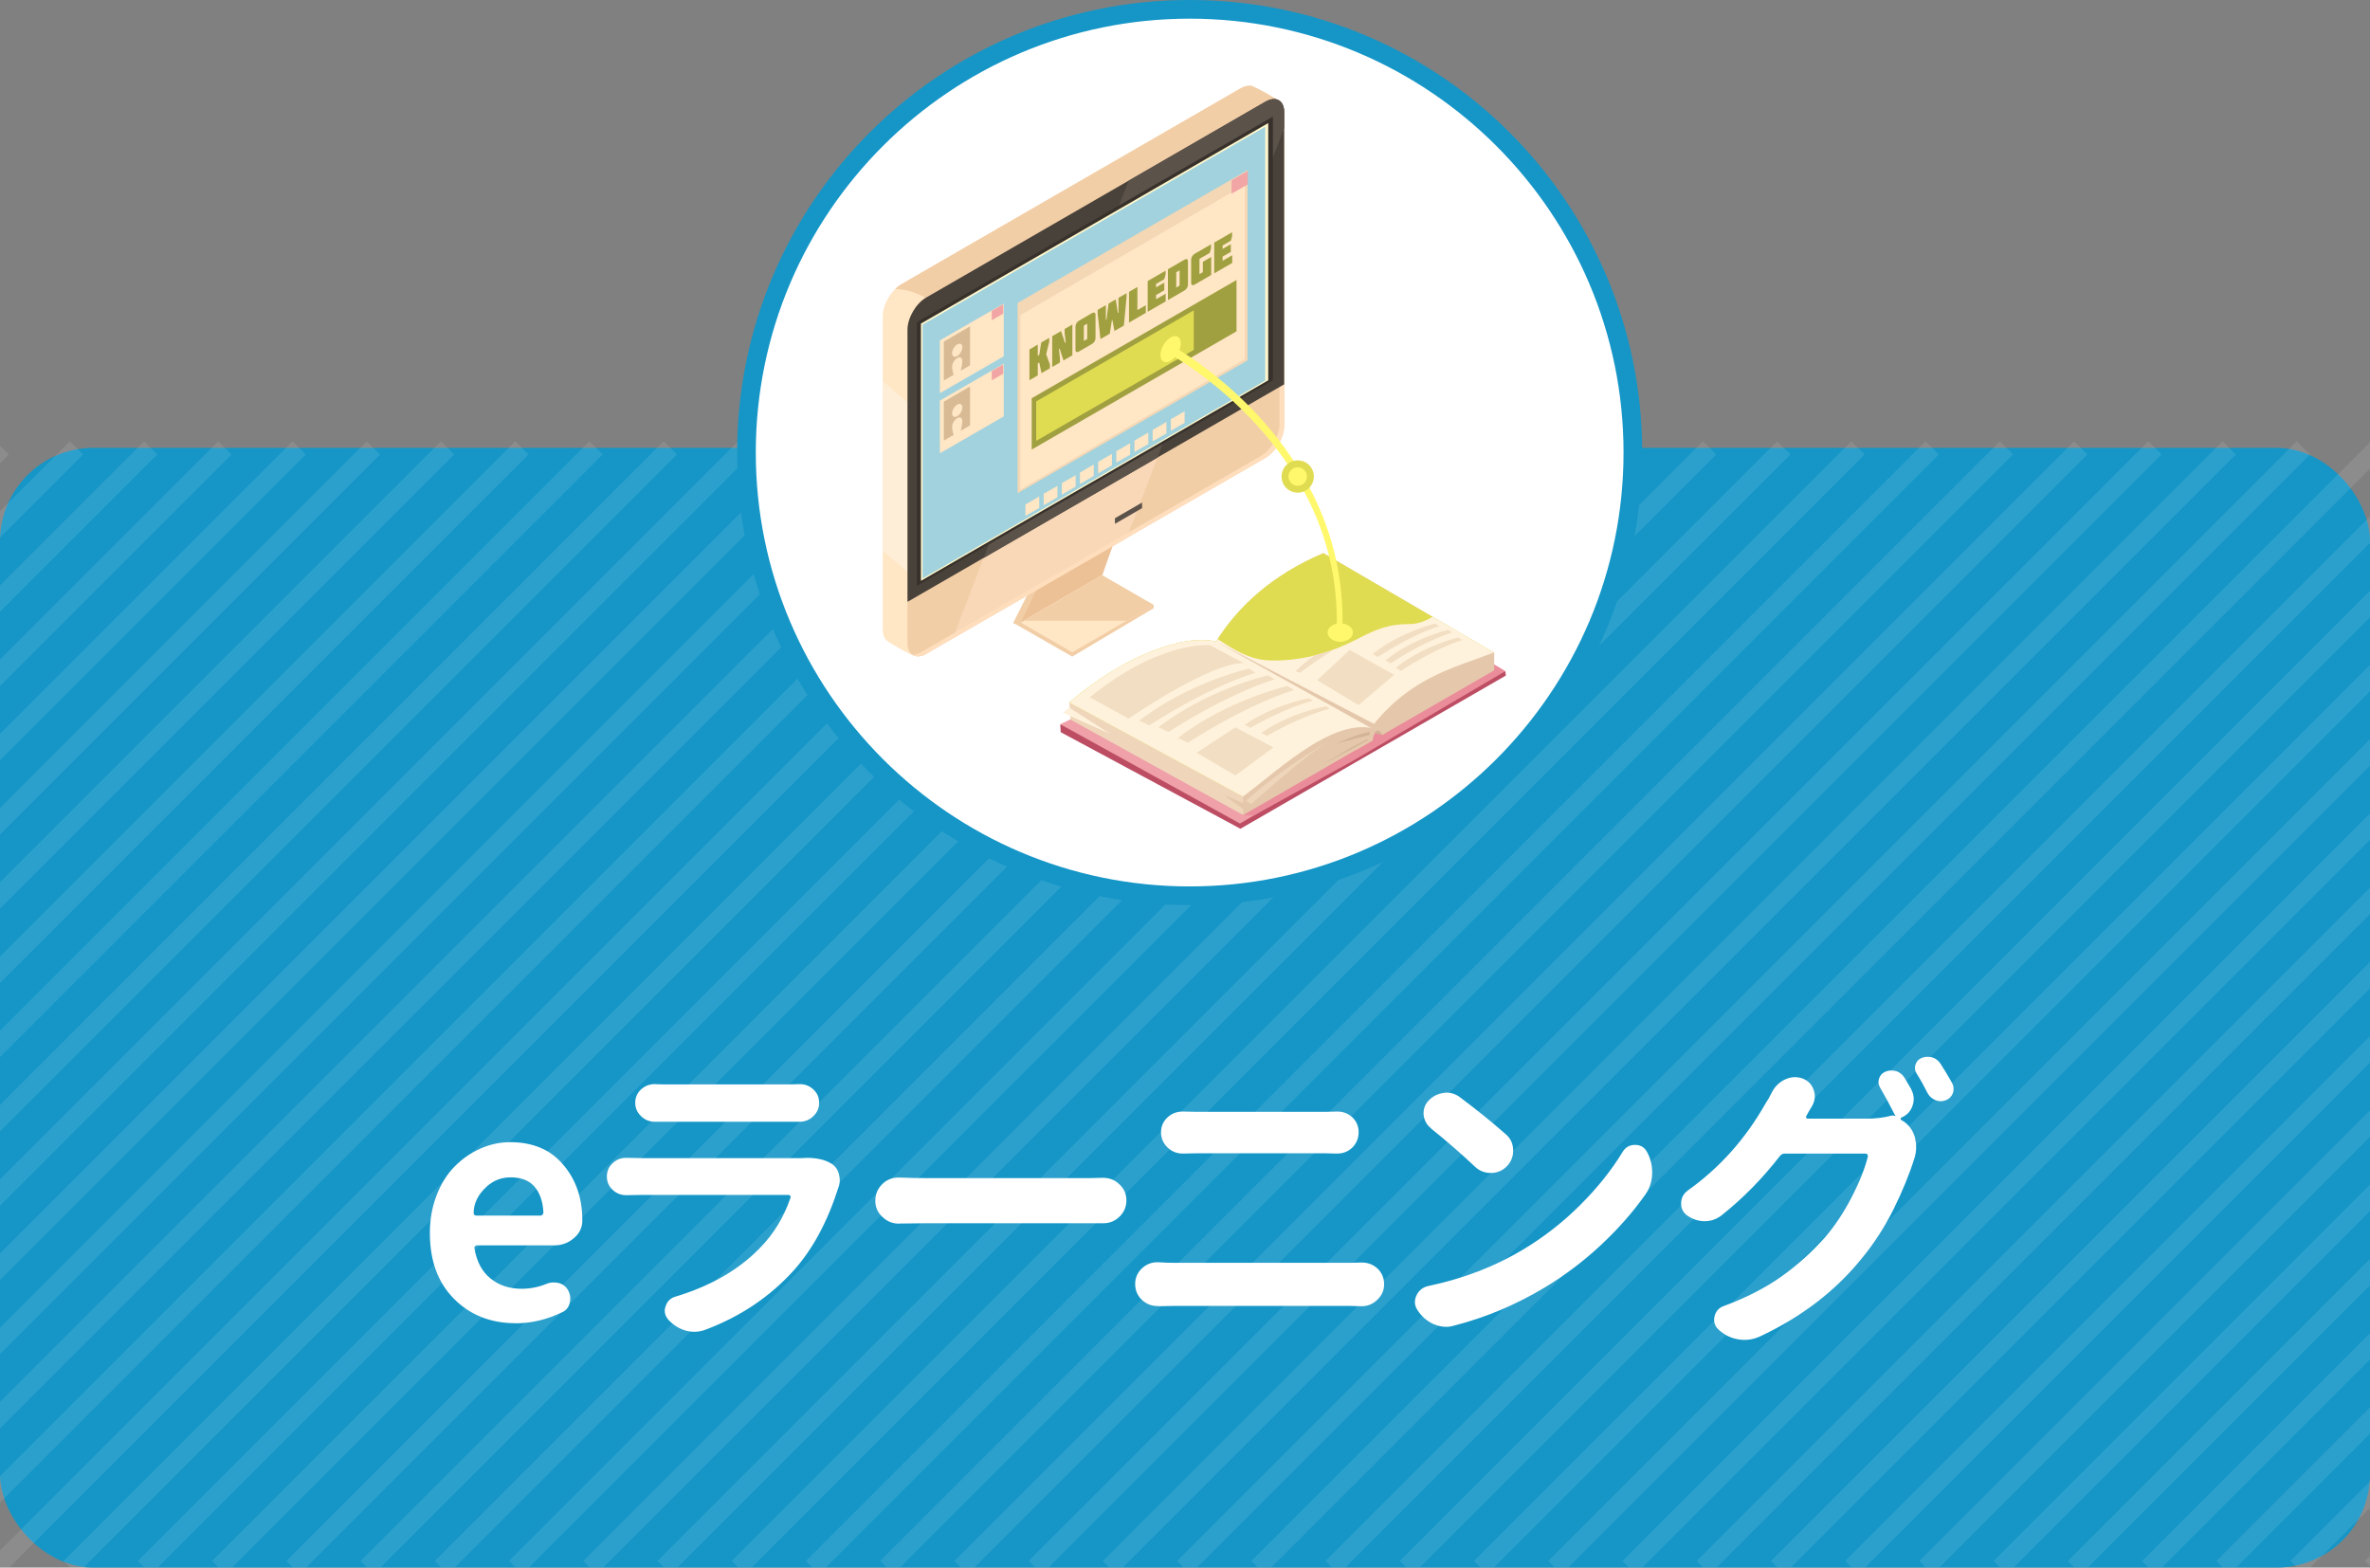 <?xml version="1.0" encoding="UTF-8"?>
<svg id="uuid-da58a16c-ef27-4851-af53-399df84d7f29" data-name="レイヤー 2" xmlns="http://www.w3.org/2000/svg" viewBox="0 0 254 168">
  <rect x="0" y="0" width="254" height="168" fill="#808080" stroke="none"/>
  <defs>
    <style>
      .uuid-75cf14b3-f89e-4a1a-bf25-13292f8ead6e {
        fill: #e0dc51;
      }

      .uuid-663e23b9-66b7-4465-9169-3e2e263711c5 {
        fill: #fff;
      }

      .uuid-f18ab183-ac2c-4aa6-b20c-6a83a4528473 {
        fill: #ffdebd;
      }

      .uuid-82510b2b-3f9f-4672-91f6-4bccc685f9d7 {
        fill: #f2dec2;
      }

      .uuid-a775f130-a913-43c7-b963-c7de1a62f221 {
        fill: #a0a040;
      }

      .uuid-fc4a1b1b-19ec-4140-abfe-704cd178baba {
        fill: #e5c8ac;
      }

      .uuid-aeae3b0c-73b6-4961-9865-2bf0d201953b {
        fill: #ffe6c5;
      }

      .uuid-7e8015b2-f58d-4c59-9adb-5be0ce1b69c6 {
        fill: #38312b;
      }

      .uuid-227eaf22-fc94-4a25-a54a-38cbce60dfc7 {
        fill: #a2d2dd;
      }

      .uuid-d135654e-7289-4ea8-9968-3bbf69a753e8 {
        fill: #ea8c9a;
      }

      .uuid-fa235da3-832c-4215-be07-df0db90daa13 {
        fill: #f9d8b7;
      }

      .uuid-3fe2bab7-b85f-4008-b465-f7e82f89341b {
        fill: #f2cea7;
      }

      .uuid-17c0f29c-64b8-4d5f-a67b-df7a3fc813f1 {
        fill: #fff8cc;
      }

      .uuid-5b9b0557-57de-4f6a-9336-84a9efc18247 {
        fill: #1596c7;
      }

      .uuid-d0271b6a-9bb3-40b4-a755-44f9e7a64350 {
        fill: #49423a;
      }

      .uuid-1f0b055b-1ed4-46ad-b6c8-d23918573b92 {
        fill: none;
        stroke: #fff;
        stroke-miterlimit: 10;
        stroke-width: 2px;
      }

      .uuid-c27899af-fb5b-4c07-b882-ee1a50a37c60 {
        fill: #5b524a;
      }

      .uuid-790628dc-5ecb-4ca3-8d7f-9d3e3f0d40ee {
        fill: #d8ba95;
      }

      .uuid-528b68e5-e304-4743-a696-57ba26465bb0 {
        fill: #f2a5a5;
      }

      .uuid-7d1c1f25-456a-4220-b03c-694bdbbf6156 {
        opacity: .1;
      }

      .uuid-ec898eb7-3464-430a-a34e-c81b5475f929 {
        fill: #efd6bb;
      }

      .uuid-b0b968f8-c11d-4bf4-aee9-c3210928f2a4 {
        fill: #ffeed7;
      }

      .uuid-90859ee7-6343-40f7-9ffe-a0d7696b3916 {
        fill: #edc196;
      }

      .uuid-aa8bfa1d-adfb-4fee-bcb6-507ccd86135f {
        fill: #fff2dc;
      }

      .uuid-fd9a3905-0825-45b6-ade1-619c8f4efe14 {
        fill: #d3b497;
      }

      .uuid-a069ce6b-0a63-472a-8991-f0e90aef24f7 {
        fill: #fff86c;
      }

      .uuid-4707eb3e-c732-4588-8dd3-a33e2ade52c4 {
        fill: #efa0a8;
      }

      .uuid-71d4eca7-389e-4b5c-9dc4-f7426882b359 {
        fill: #f4d7b5;
      }

      .uuid-e5111e28-8145-403c-9963-dd1c030ab8a0 {
        fill: #bc4d63;
      }
    </style>
  </defs>
  <g id="uuid-5a0ca8a6-74b1-48b9-9fad-0020664918cc" data-name="テキスト">
    <g>
      <rect class="uuid-5b9b0557-57de-4f6a-9336-84a9efc18247" y="48" width="254" height="120" rx="10" ry="10"/>
      <g class="uuid-7d1c1f25-456a-4220-b03c-694bdbbf6156">
        <g>
          <line class="uuid-1f0b055b-1ed4-46ad-b6c8-d23918573b92" x1=".24" y1="48" x2="-119.76" y2="168"/>
          <line class="uuid-1f0b055b-1ed4-46ad-b6c8-d23918573b92" x1="8.2" y1="48" x2="-111.8" y2="168"/>
          <line class="uuid-1f0b055b-1ed4-46ad-b6c8-d23918573b92" x1="16.15" y1="48" x2="-103.85" y2="168"/>
          <line class="uuid-1f0b055b-1ed4-46ad-b6c8-d23918573b92" x1="24.11" y1="48" x2="-95.89" y2="168"/>
          <line class="uuid-1f0b055b-1ed4-46ad-b6c8-d23918573b92" x1="32.06" y1="48" x2="-87.94" y2="168"/>
          <line class="uuid-1f0b055b-1ed4-46ad-b6c8-d23918573b92" x1="40.02" y1="48" x2="-79.98" y2="168"/>
          <line class="uuid-1f0b055b-1ed4-46ad-b6c8-d23918573b92" x1="47.97" y1="48" x2="-72.03" y2="168"/>
          <line class="uuid-1f0b055b-1ed4-46ad-b6c8-d23918573b92" x1="55.93" y1="48" x2="-64.07" y2="168"/>
          <line class="uuid-1f0b055b-1ed4-46ad-b6c8-d23918573b92" x1="63.88" y1="48" x2="-56.12" y2="168"/>
          <line class="uuid-1f0b055b-1ed4-46ad-b6c8-d23918573b92" x1="71.84" y1="48" x2="-48.16" y2="168"/>
          <line class="uuid-1f0b055b-1ed4-46ad-b6c8-d23918573b92" x1="79.8" y1="48" x2="-40.2" y2="168"/>
          <line class="uuid-1f0b055b-1ed4-46ad-b6c8-d23918573b92" x1="87.75" y1="48" x2="-32.25" y2="168"/>
          <line class="uuid-1f0b055b-1ed4-46ad-b6c8-d23918573b92" x1="95.71" y1="48" x2="-24.29" y2="168"/>
          <line class="uuid-1f0b055b-1ed4-46ad-b6c8-d23918573b92" x1="103.66" y1="48" x2="-16.34" y2="168"/>
          <line class="uuid-1f0b055b-1ed4-46ad-b6c8-d23918573b92" x1="111.62" y1="48" x2="-8.38" y2="168"/>
          <line class="uuid-1f0b055b-1ed4-46ad-b6c8-d23918573b92" x1="119.57" y1="48" x2="-.43" y2="168"/>
          <line class="uuid-1f0b055b-1ed4-46ad-b6c8-d23918573b92" x1="127.53" y1="48" x2="7.53" y2="168"/>
          <line class="uuid-1f0b055b-1ed4-46ad-b6c8-d23918573b92" x1="135.48" y1="48" x2="15.48" y2="168"/>
          <line class="uuid-1f0b055b-1ed4-46ad-b6c8-d23918573b92" x1="143.44" y1="48" x2="23.44" y2="168"/>
          <line class="uuid-1f0b055b-1ed4-46ad-b6c8-d23918573b92" x1="151.4" y1="48" x2="31.4" y2="168"/>
          <line class="uuid-1f0b055b-1ed4-46ad-b6c8-d23918573b92" x1="159.35" y1="48" x2="39.35" y2="168"/>
          <line class="uuid-1f0b055b-1ed4-46ad-b6c8-d23918573b92" x1="167.31" y1="48" x2="47.31" y2="168"/>
          <line class="uuid-1f0b055b-1ed4-46ad-b6c8-d23918573b92" x1="175.26" y1="48" x2="55.26" y2="168"/>
          <line class="uuid-1f0b055b-1ed4-46ad-b6c8-d23918573b92" x1="183.22" y1="48" x2="63.22" y2="168"/>
          <line class="uuid-1f0b055b-1ed4-46ad-b6c8-d23918573b92" x1="191.17" y1="48" x2="71.17" y2="168"/>
          <line class="uuid-1f0b055b-1ed4-46ad-b6c8-d23918573b92" x1="199.13" y1="48" x2="79.13" y2="168"/>
          <line class="uuid-1f0b055b-1ed4-46ad-b6c8-d23918573b92" x1="207.08" y1="48" x2="87.08" y2="168"/>
          <line class="uuid-1f0b055b-1ed4-46ad-b6c8-d23918573b92" x1="215.04" y1="48" x2="95.04" y2="168"/>
          <line class="uuid-1f0b055b-1ed4-46ad-b6c8-d23918573b92" x1="223" y1="48" x2="103" y2="168"/>
          <line class="uuid-1f0b055b-1ed4-46ad-b6c8-d23918573b92" x1="230.95" y1="48" x2="110.95" y2="168"/>
          <line class="uuid-1f0b055b-1ed4-46ad-b6c8-d23918573b92" x1="238.91" y1="48" x2="118.91" y2="168"/>
          <line class="uuid-1f0b055b-1ed4-46ad-b6c8-d23918573b92" x1="246.86" y1="48" x2="126.86" y2="168"/>
          <line class="uuid-1f0b055b-1ed4-46ad-b6c8-d23918573b92" x1="254.82" y1="48" x2="134.82" y2="168"/>
          <line class="uuid-1f0b055b-1ed4-46ad-b6c8-d23918573b92" x1="262.77" y1="48" x2="142.77" y2="168"/>
          <line class="uuid-1f0b055b-1ed4-46ad-b6c8-d23918573b92" x1="270.73" y1="48" x2="150.73" y2="168"/>
          <line class="uuid-1f0b055b-1ed4-46ad-b6c8-d23918573b92" x1="278.68" y1="48" x2="158.68" y2="168"/>
          <line class="uuid-1f0b055b-1ed4-46ad-b6c8-d23918573b92" x1="286.64" y1="48" x2="166.64" y2="168"/>
          <line class="uuid-1f0b055b-1ed4-46ad-b6c8-d23918573b92" x1="294.59" y1="48" x2="174.59" y2="168"/>
          <line class="uuid-1f0b055b-1ed4-46ad-b6c8-d23918573b92" x1="302.55" y1="48" x2="182.55" y2="168"/>
          <line class="uuid-1f0b055b-1ed4-46ad-b6c8-d23918573b92" x1="310.51" y1="48" x2="190.51" y2="168"/>
          <line class="uuid-1f0b055b-1ed4-46ad-b6c8-d23918573b92" x1="318.46" y1="48" x2="198.46" y2="168"/>
          <line class="uuid-1f0b055b-1ed4-46ad-b6c8-d23918573b92" x1="326.42" y1="48" x2="206.42" y2="168"/>
          <line class="uuid-1f0b055b-1ed4-46ad-b6c8-d23918573b92" x1="334.37" y1="48" x2="214.37" y2="168"/>
          <line class="uuid-1f0b055b-1ed4-46ad-b6c8-d23918573b92" x1="342.33" y1="48" x2="222.33" y2="168"/>
          <line class="uuid-1f0b055b-1ed4-46ad-b6c8-d23918573b92" x1="350.28" y1="48" x2="230.28" y2="168"/>
          <line class="uuid-1f0b055b-1ed4-46ad-b6c8-d23918573b92" x1="358.24" y1="48" x2="238.24" y2="168"/>
          <line class="uuid-1f0b055b-1ed4-46ad-b6c8-d23918573b92" x1="366.19" y1="48" x2="246.19" y2="168"/>
          <line class="uuid-1f0b055b-1ed4-46ad-b6c8-d23918573b92" x1="374.15" y1="48" x2="254.15" y2="168"/>
        </g>
      </g>
      <g>
        <path class="uuid-663e23b9-66b7-4465-9169-3e2e263711c5" d="M55.25,141.81c-2.66,0-4.86-.87-6.59-2.61-1.73-1.74-2.59-4.09-2.59-7.06,0-1.44,.24-2.78,.72-4.03,.48-1.25,1.13-2.28,1.93-3.09,.81-.82,1.72-1.46,2.76-1.92,1.03-.46,2.09-.69,3.19-.69,2.38,0,4.24,.76,5.58,2.29,1.44,1.61,2.16,3.64,2.16,6.09,0,.75-.29,1.38-.87,1.87-.6,.54-1.32,.81-2.16,.81h-8.28c-.06,0-.13,.03-.19,.1s-.09,.14-.06,.23c.24,1.4,.8,2.47,1.71,3.21s2.02,1.11,3.35,1.11c.9,0,1.78-.17,2.64-.52,.26-.11,.52-.16,.77-.16,.19,0,.38,.02,.55,.06,.47,.13,.82,.4,1.03,.81,.15,.28,.22,.57,.22,.87,0,.15-.02,.3-.06,.45-.11,.47-.38,.81-.8,1-1.63,.79-3.3,1.19-5,1.19Zm-4.48-11.79c0,.06,.02,.12,.06,.16,.04,.06,.11,.1,.19,.1h6.9c.08,0,.16-.03,.22-.1s.1-.14,.1-.23c-.06-1.2-.39-2.13-.97-2.79-.58-.66-1.43-.98-2.55-.98-.97,0-1.82,.32-2.54,.97-.95,.86-1.42,1.82-1.42,2.87Z"/>
        <path class="uuid-663e23b9-66b7-4465-9169-3e2e263711c5" d="M85.93,124.12c.19-.02,.38-.03,.55-.03,1.07,0,1.94,.2,2.61,.61,.41,.26,.68,.62,.81,1.1,.06,.24,.1,.46,.1,.68,0,.24-.04,.48-.13,.74-1.16,3.67-2.76,6.65-4.8,8.93-2.54,2.81-5.68,4.93-9.44,6.35-.39,.15-.79,.23-1.19,.23-.32,0-.64-.04-.97-.13-.71-.21-1.32-.6-1.84-1.16-.26-.3-.39-.62-.39-.97,0-.15,.03-.31,.1-.48,.17-.54,.53-.88,1.06-1.03,3.76-1.14,6.77-2.87,9.02-5.19,1.48-1.5,2.58-3.3,3.29-5.38,.04-.09,.04-.16-.02-.23-.05-.06-.11-.1-.18-.1h-15.63c-.52,0-1.08,.01-1.68,.03h-.1c-.54,0-1.01-.18-1.42-.55-.43-.39-.64-.87-.64-1.45s.21-1.06,.64-1.45c.39-.36,.85-.55,1.39-.55h.13c.62,.02,1.18,.03,1.68,.03h17.05Zm-15.73-3.9h-.03c-.56,0-1.04-.19-1.45-.58-.43-.41-.64-.89-.64-1.45s.21-1.06,.64-1.45c.41-.36,.88-.55,1.42-.55h.06c.41,.02,.85,.03,1.32,.03h12.7c.49,0,.98-.01,1.45-.03h.06c.54,0,1.01,.18,1.42,.55,.43,.39,.64,.87,.64,1.45s-.21,1.04-.64,1.45c-.41,.39-.89,.58-1.45,.58h-15.5Z"/>
        <path class="uuid-663e23b9-66b7-4465-9169-3e2e263711c5" d="M96.38,131.14h-.06c-.67,0-1.25-.24-1.74-.71-.52-.47-.77-1.06-.77-1.76s.26-1.29,.77-1.79c.47-.45,1.04-.68,1.71-.68h.1c1.03,.04,1.94,.06,2.74,.06h17.72c.41,0,.84-.01,1.29-.03h.1c.67,0,1.23,.23,1.71,.68,.52,.47,.77,1.05,.77,1.74s-.26,1.3-.77,1.77c-.47,.45-1.04,.68-1.71,.68h-19.11c-.88,0-1.79,.01-2.74,.03Z"/>
        <path class="uuid-663e23b9-66b7-4465-9169-3e2e263711c5" d="M124.17,139.97h-.13c-.62,0-1.17-.21-1.64-.64-.5-.47-.74-1.05-.74-1.72s.25-1.24,.74-1.69c.47-.43,1.01-.64,1.61-.64h.16c.62,.04,1.16,.06,1.61,.06h18.95c.34,0,.71-.01,1.1-.03h.13c.62,0,1.17,.2,1.64,.61,.49,.47,.74,1.04,.74,1.71s-.25,1.22-.74,1.68c-.47,.45-1.02,.68-1.64,.68h-.13c-.41-.02-.77-.03-1.1-.03h-18.95c-.47,0-1.01,.01-1.61,.03Zm2.64-16.34h-.06c-.62,0-1.16-.21-1.61-.64-.47-.45-.71-1-.71-1.64s.24-1.18,.71-1.61c.45-.41,.98-.61,1.58-.61h.1c.54,.02,1.03,.03,1.48,.03h13.66c.41,0,.84-.01,1.29-.03h.1c.6,0,1.13,.2,1.58,.61,.45,.43,.68,.97,.68,1.61s-.23,1.19-.68,1.64c-.45,.43-.99,.64-1.61,.64h-.1c-.5-.02-.91-.03-1.26-.03h-13.63c-.45,0-.96,.01-1.52,.03Z"/>
        <path class="uuid-663e23b9-66b7-4465-9169-3e2e263711c5" d="M155.83,142.07c-.28,.09-.56,.13-.84,.13-.45,0-.9-.1-1.35-.29-.71-.32-1.28-.82-1.71-1.48-.19-.28-.29-.57-.29-.87,0-.24,.05-.47,.16-.71,.26-.56,.69-.9,1.29-1.03,3.74-.79,7.1-2.08,10.09-3.87,2.23-1.33,4.28-2.92,6.14-4.77,1.86-1.85,3.39-3.76,4.59-5.74,.3-.49,.74-.74,1.32-.74s.98,.24,1.26,.71c.39,.69,.58,1.44,.58,2.26,0,.86-.24,1.63-.71,2.32-1.33,1.89-2.92,3.7-4.77,5.43-1.85,1.73-3.86,3.25-6.03,4.56-3.12,1.87-6.36,3.23-9.73,4.09Zm-2.45-21.14c-.47-.36-.74-.85-.81-1.45v-.19c0-.52,.18-.97,.55-1.35,.45-.47,1-.74,1.64-.81,.09-.02,.17-.03,.26-.03,.54,0,1.03,.17,1.48,.52,1.76,1.31,3.39,2.63,4.9,3.96,.52,.45,.77,1.03,.77,1.74,0,.64-.22,1.2-.68,1.68-.47,.47-1.04,.71-1.71,.71s-1.24-.23-1.71-.68c-1.53-1.44-3.09-2.8-4.71-4.09Z"/>
        <path class="uuid-663e23b9-66b7-4465-9169-3e2e263711c5" d="M204.84,116.77c.17,.32,.26,.66,.26,1,0,.24-.04,.48-.13,.74-.21,.6-.61,1.02-1.19,1.26-.04,.02-.07,.06-.08,.13-.01,.06,0,.11,.05,.13l.19,.1c.64,.41,1.07,1,1.29,1.77,.08,.34,.13,.7,.13,1.06,0,.39-.06,.78-.19,1.19-.54,1.72-1.29,3.54-2.24,5.46-.96,1.92-2.11,3.7-3.46,5.33-2.81,3.46-6.45,6.23-10.89,8.31-.54,.24-1.07,.35-1.61,.35-.21,0-.44-.02-.68-.06-.77-.13-1.46-.46-2.06-1-.34-.3-.52-.66-.52-1.06,0-.13,0-.25,.03-.35,.13-.58,.46-.97,1-1.16,2.43-.9,4.49-1.96,6.19-3.17,1.7-1.21,3.24-2.6,4.64-4.17,1.03-1.18,1.98-2.6,2.84-4.25,.86-1.65,1.45-3.13,1.77-4.42,.02-.09,0-.16-.05-.23s-.12-.1-.21-.1h-8.64c-.21,0-.39,.09-.52,.26-1.89,2.43-3.98,4.56-6.28,6.38-.54,.41-1.14,.61-1.8,.61h-.03c-.69-.02-1.31-.24-1.87-.64-.41-.32-.61-.74-.61-1.26,0-.58,.24-1.04,.71-1.39,3.42-2.43,6.2-5.54,8.35-9.35,.19-.28,.4-.63,.61-1.06,.3-.64,.76-1.13,1.38-1.45,.39-.19,.76-.29,1.13-.29,.26,0,.53,.04,.8,.13,.6,.22,1.01,.62,1.22,1.22,.09,.24,.13,.47,.13,.71,0,.34-.1,.69-.29,1.03-.24,.39-.45,.75-.64,1.1-.02,.06-.02,.12,.02,.18,.03,.05,.08,.08,.14,.08h6.32c.97,0,1.85-.11,2.64-.32,.17-.04,.32-.02,.45,.06v-.03c-.6-1.18-1.15-2.19-1.64-3.03-.19-.32-.23-.66-.11-1,.12-.34,.34-.58,.66-.71,.21-.09,.43-.13,.64-.13,.17,0,.34,.02,.52,.06,.39,.13,.69,.37,.9,.71,.24,.39,.48,.81,.74,1.26Zm.58-1.71c-.13-.19-.19-.4-.19-.61,0-.11,.02-.23,.06-.35,.11-.34,.32-.58,.64-.71,.21-.09,.43-.13,.64-.13,.17,0,.34,.02,.52,.06,.39,.13,.69,.37,.9,.71,.41,.64,.82,1.32,1.22,2.03,.11,.22,.16,.43,.16,.64,0,.13-.02,.27-.06,.42-.13,.37-.37,.62-.71,.77-.21,.09-.42,.13-.61,.13-.17,0-.34-.03-.52-.1-.39-.15-.68-.4-.87-.74-.39-.77-.78-1.48-1.19-2.13Z"/>
      </g>
      <g>
        <circle class="uuid-663e23b9-66b7-4465-9169-3e2e263711c5" cx="127.5" cy="48.5" r="47.5"/>
        <path class="uuid-5b9b0557-57de-4f6a-9336-84a9efc18247" d="M127.5,2c25.64,0,46.5,20.86,46.5,46.5s-20.86,46.5-46.5,46.5-46.5-20.86-46.5-46.5S101.86,2,127.5,2m0-2c-26.79,0-48.5,21.71-48.5,48.5s21.71,48.5,48.5,48.5,48.5-21.71,48.5-48.5S154.29,0,127.5,0h0Z"/>
      </g>
      <g>
        <g>
          <polygon class="uuid-e5111e28-8145-403c-9963-dd1c030ab8a0" points="113.68 78.47 113.63 77.65 161.33 71.93 161.39 72.4 132.94 88.82 113.68 78.47"/>
          <polygon class="uuid-4707eb3e-c732-4588-8dd3-a33e2ade52c4" points="113.63 77.62 130.6 69.47 142.15 61.04 161.19 71.86 132.89 88.26 113.63 77.62"/>
          <polygon class="uuid-d135654e-7289-4ea8-9968-3bbf69a753e8" points="133.23 87.36 134.44 87.36 144.98 81.55 161.33 71.93 158.41 70.17 133.23 87.36"/>
          <path class="uuid-ec898eb7-3464-430a-a34e-c81b5475f929" d="M114.74,77.13l-.14-1.86c6.03-5.1,12.31-7.34,15.73-6.51,2.4-3.82,6.06-7.17,11.51-9.48l18.25,10.64-26.89,17.41-18.46-10.2Z"/>
          <path class="uuid-75cf14b3-f89e-4a1a-bf25-13292f8ead6e" d="M114.59,75.27c6.03-5.1,12.31-7.34,15.73-6.51,2.4-3.82,6.06-7.17,11.51-9.48l18.25,10.64-12.77,8.45-14.02,7.05-18.71-10.14Z"/>
          <path class="uuid-aa8bfa1d-adfb-4fee-bcb6-507ccd86135f" d="M153.54,66.1c-.7,.43-1.54,.78-2.45,.78-2.35,0-3.69,.6-5.77,1.68-2.08,1.07-5.37,2.35-9.27,2.22-2.16-.07-3.93-1.23-5.55-2.29-.06,.09-.12,.18-.18,.28-3.42-.83-9.7,1.41-15.73,6.51l18.71,10.14,14.02-7.05,12.77-8.45-6.54-3.81Z"/>
          <path class="uuid-82510b2b-3f9f-4672-91f6-4bccc685f9d7" d="M139.32,72.11s1.31-1.04,3.7-2.53c-.66,.25-1.39,.48-2.16,.67-.76,.55-1.45,1.12-2.01,1.68l.47,.18Z"/>
          <path class="uuid-fc4a1b1b-19ec-4140-abfe-704cd178baba" d="M148.48,78.55c-4.68-2.6-10.97,3.62-15.26,6.81v2s15.26-8.81,15.26-8.81Z"/>
          <path class="uuid-fc4a1b1b-19ec-4140-abfe-704cd178baba" d="M145.34,80.38c4.53-7.76,10.64-8.77,14.8-10.48v1.94s-14.8,8.54-14.8,8.54Z"/>
          <polygon class="uuid-fc4a1b1b-19ec-4140-abfe-704cd178baba" points="131.12 85.18 133.27 86.75 133.67 86.25 131.12 85.18"/>
          <polygon class="uuid-fc4a1b1b-19ec-4140-abfe-704cd178baba" points="146.91 78.01 130.33 68.76 147.52 77.71 146.91 78.01"/>
          <path class="uuid-ec898eb7-3464-430a-a34e-c81b5475f929" d="M133.54,85.81l.54,.37s6.41-5.74,8.46-6.81c0,0-5.04,2.85-9,6.45Z"/>
          <path class="uuid-fd9a3905-0825-45b6-ade1-619c8f4efe14" d="M146.79,78.44v.33l-3.6,.93s2.62-1.18,3.6-1.26Z"/>
          <path class="uuid-fd9a3905-0825-45b6-ade1-619c8f4efe14" d="M146.61,79.23l.05,.06-4.97,2.68s4.22-2.6,4.92-2.74Z"/>
          <path class="uuid-d135654e-7289-4ea8-9968-3bbf69a753e8" d="M147.07,79.62s.1-1.11,.5-1.26c.4-.15,.6,.53,.6,.53l-1.11,.73Z"/>
          <path class="uuid-fd9a3905-0825-45b6-ade1-619c8f4efe14" d="M148.14,78.78l-.79-.22s.3-.75,.79,.22Z"/>
          <path class="uuid-82510b2b-3f9f-4672-91f6-4bccc685f9d7" d="M116.8,74.73l4.15,2.29s8.8-6.08,12.38-5.94l-3.65-1.93s-5.3-.57-12.88,5.58Z"/>
          <polygon class="uuid-82510b2b-3f9f-4672-91f6-4bccc685f9d7" points="128.25 80.67 132.4 83.11 136.48 80.1 132.4 77.95 128.25 80.67"/>
          <polygon class="uuid-82510b2b-3f9f-4672-91f6-4bccc685f9d7" points="141.18 72.9 145.6 75.57 149.41 72.32 144.64 69.65 141.18 72.9"/>
          <path class="uuid-82510b2b-3f9f-4672-91f6-4bccc685f9d7" d="M122.1,77.24l1.07,.5s5.94-3.94,11.38-5.65l-.72-.43s-6.51,1.5-11.74,5.58Z"/>
          <path class="uuid-82510b2b-3f9f-4672-91f6-4bccc685f9d7" d="M124.17,77.95l1.07,.5s5.94-3.94,11.38-5.65l-.72-.43s-6.51,1.5-11.74,5.58Z"/>
          <path class="uuid-82510b2b-3f9f-4672-91f6-4bccc685f9d7" d="M126.25,79.1l1.07,.5s5.94-3.94,11.38-5.65l-.72-.43s-6.51,1.5-11.74,5.58Z"/>
          <path class="uuid-82510b2b-3f9f-4672-91f6-4bccc685f9d7" d="M133.4,77.68l.6,.32s3.53-2.08,6.71-2.9l-.4-.27s-3.79,.66-6.91,2.85Z"/>
          <path class="uuid-82510b2b-3f9f-4672-91f6-4bccc685f9d7" d="M135.19,78.54l.6,.32s3.53-2.08,6.71-2.9l-.4-.27s-3.79,.66-6.91,2.85Z"/>
          <path class="uuid-82510b2b-3f9f-4672-91f6-4bccc685f9d7" d="M147.12,70.09l.54,.33s3.32-2.26,6.58-3.31l-.45-.27s-3.8,.91-6.67,3.25Z"/>
          <path class="uuid-82510b2b-3f9f-4672-91f6-4bccc685f9d7" d="M149.6,71.57l.54,.33s3.32-2.26,6.58-3.31l-.45-.27s-3.8,.91-6.67,3.25Z"/>
          <path class="uuid-82510b2b-3f9f-4672-91f6-4bccc685f9d7" d="M148.5,70.76l.54,.33s3.32-2.26,6.58-3.31l-.45-.27s-3.8,.91-6.67,3.25Z"/>
        </g>
        <g>
          <polygon class="uuid-3fe2bab7-b85f-4008-b465-f7e82f89341b" points="108.62 66.76 123.65 64.83 123.65 65.18 114.91 70.37 108.62 66.76"/>
          <polygon class="uuid-3fe2bab7-b85f-4008-b465-f7e82f89341b" points="121.2 51.62 114.16 55.69 108.58 66.77 109.48 67.14 121.2 51.62"/>
          <polygon class="uuid-90859ee7-6343-40f7-9ffe-a0d7696b3916" points="121.62 51.79 114.57 55.86 109.4 66.71 118.14 61.64 121.62 51.79"/>
          <path class="uuid-aeae3b0c-73b6-4961-9865-2bf0d201953b" d="M134.15,9.21c-.33-.08-.73,0-1.17,.24l-36.37,21c-1.1,.64-2,2.18-2,3.45v33.59c0,.49,.13,.86,.36,1.1s2.37,1.48,2.83,1.62c.48,.14,1.01,.16,1.38-.06l35.67-21.41c1.1-.64,2-2.18,2-3.45,0,0,.51-34.12,.35-34.35-.17-.26-2.72-1.65-3.05-1.73Z"/>
          <polygon class="uuid-b0b968f8-c11d-4bf4-aee9-c3210928f2a4" points="94.61 40.86 94.61 59.05 104.19 67.15 116.78 59.59 94.61 40.86"/>
          <path class="uuid-3fe2bab7-b85f-4008-b465-f7e82f89341b" d="M137.2,10.94c-.17-.26-2.72-1.65-3.05-1.73-.33-.08-.73,0-1.17,.24l-36.37,21c-.23,.13-.46,.31-.66,.52,6.89,.19,12.45,11.57,12.45,25.58,0,2.98-.25,5.85-.72,8.51l27.17-16.31c1.1-.64,2-2.18,2-3.45,0,0,.51-34.12,.35-34.35Z"/>
          <polygon class="uuid-aeae3b0c-73b6-4961-9865-2bf0d201953b" points="109.39 66.72 118.11 61.64 123.65 64.84 114.92 69.91 109.39 66.72"/>
          <path class="uuid-3fe2bab7-b85f-4008-b465-f7e82f89341b" d="M137.63,12.03c0-1.27-.89-1.78-2-1.14l-36.37,21c-1.1,.64-2,2.18-2,3.45v33.59c0,1.27,.9,1.78,2,1.14l36.37-21c1.1-.64,2-2.18,2-3.45V12.03Z"/>
          <path class="uuid-fa235da3-832c-4215-be07-df0db90daa13" d="M137.63,13.7v-1.67c0-1.27-.89-1.78-2-1.14l-14.68,8.48-18.85,49.07,18.64-10.76,16.9-43.97Z"/>
          <path class="uuid-f18ab183-ac2c-4aa6-b20c-6a83a4528473" d="M136.66,10.63c.29,.23,.47,.64,.47,1.2V45.42c0,1.27-.9,2.81-2,3.45l-36.37,21c-.38,.22-.73,.3-1.03,.26,.37,.29,.92,.29,1.53-.06l36.37-21c1.1-.64,2-2.18,2-3.45V12.03c0-.83-.39-1.34-.97-1.4Z"/>
          <path class="uuid-d0271b6a-9bb3-40b4-a755-44f9e7a64350" d="M137.63,12.03c0-1.27-.89-1.78-2-1.14l-36.37,21c-1.1,.64-2,2.18-2,3.45v29.16s40.37-23.31,40.37-23.31V12.03Z"/>
          <path class="uuid-c27899af-fb5b-4c07-b882-ee1a50a37c60" d="M135.63,10.89l-14.68,8.48-15.53,40.43,18.64-10.76,13.58-35.34v-1.67c0-1.27-.89-1.78-2-1.14Z"/>
          <polygon class="uuid-7e8015b2-f58d-4c59-9adb-5be0ce1b69c6" points="136.42 12.5 98.26 34.53 98.26 62.79 136.42 40.76 136.42 12.5"/>
          <polygon class="uuid-17c0f29c-64b8-4d5f-a67b-df7a3fc813f1" points="135.92 13.19 98.7 34.68 98.7 62.25 135.92 40.76 135.92 13.19"/>
          <polygon class="uuid-227eaf22-fc94-4a25-a54a-38cbce60dfc7" points="135.6 13.59 98.88 34.79 98.88 61.99 135.6 40.79 135.6 13.59"/>
          <polygon class="uuid-aeae3b0c-73b6-4961-9865-2bf0d201953b" points="111.38 53.21 109.9 54.07 109.9 55.29 111.38 54.44 111.38 53.21"/>
          <polygon class="uuid-aeae3b0c-73b6-4961-9865-2bf0d201953b" points="113.33 52.07 111.85 52.92 111.85 54.15 113.33 53.29 113.33 52.07"/>
          <polygon class="uuid-aeae3b0c-73b6-4961-9865-2bf0d201953b" points="115.28 50.93 113.8 51.78 113.8 53.01 115.28 52.15 115.28 50.93"/>
          <polygon class="uuid-aeae3b0c-73b6-4961-9865-2bf0d201953b" points="117.22 49.79 115.74 50.64 115.74 51.87 117.22 51.01 117.22 49.79"/>
          <polygon class="uuid-aeae3b0c-73b6-4961-9865-2bf0d201953b" points="119.17 48.64 117.69 49.5 117.69 50.73 119.17 49.87 119.17 48.64"/>
          <polygon class="uuid-aeae3b0c-73b6-4961-9865-2bf0d201953b" points="121.12 47.5 119.64 48.36 119.64 49.58 121.12 48.73 121.12 47.5"/>
          <polygon class="uuid-aeae3b0c-73b6-4961-9865-2bf0d201953b" points="123.07 46.36 121.58 47.22 121.58 48.44 123.07 47.59 123.07 46.36"/>
          <polygon class="uuid-aeae3b0c-73b6-4961-9865-2bf0d201953b" points="125.01 45.22 123.53 46.08 123.53 47.3 125.01 46.45 125.01 45.22"/>
          <polygon class="uuid-aeae3b0c-73b6-4961-9865-2bf0d201953b" points="126.96 44.08 125.48 44.93 125.48 46.16 126.96 45.31 126.96 44.08"/>
          <polygon class="uuid-3fe2bab7-b85f-4008-b465-f7e82f89341b" points="123.65 64.84 118.11 61.64 109.71 66.53 120.74 66.53 123.65 64.84"/>
          <polygon class="uuid-c27899af-fb5b-4c07-b882-ee1a50a37c60" points="122.4 53.86 119.49 55.54 119.49 56.14 122.4 54.46 122.4 53.86"/>
          <g>
            <polygon class="uuid-aeae3b0c-73b6-4961-9865-2bf0d201953b" points="107.57 32.54 100.73 36.48 100.73 42.14 107.57 38.19 107.57 32.54"/>
            <polygon class="uuid-790628dc-5ecb-4ca3-8d7f-9d3e3f0d40ee" points="103.96 34.98 101.15 36.61 101.15 40.78 103.96 39.15 103.96 34.98"/>
            <polygon class="uuid-528b68e5-e304-4743-a696-57ba26465bb0" points="107.51 32.62 106.29 33.32 106.29 34.32 107.51 33.62 107.51 32.62"/>
            <path class="uuid-aeae3b0c-73b6-4961-9865-2bf0d201953b" d="M103.14,37.22c0-.35-.25-.49-.55-.31-.3,.17-.55,.6-.55,.94,0,.35,.24,.49,.55,.31,.3-.17,.55-.6,.55-.94Z"/>
            <path class="uuid-aeae3b0c-73b6-4961-9865-2bf0d201953b" d="M103.14,38.68c0-.35-.25-.49-.55-.31-.3,.17-.55,.6-.55,.94,0,.35,.24,1.48,.55,1.31,.3-.17,.55-1.59,.55-1.94Z"/>
          </g>
          <g>
            <polygon class="uuid-aeae3b0c-73b6-4961-9865-2bf0d201953b" points="107.57 38.98 100.73 42.93 100.73 48.58 107.57 44.63 107.57 38.98"/>
            <polygon class="uuid-790628dc-5ecb-4ca3-8d7f-9d3e3f0d40ee" points="103.96 41.42 101.15 43.05 101.15 47.22 103.96 45.59 103.96 41.42"/>
            <polygon class="uuid-528b68e5-e304-4743-a696-57ba26465bb0" points="107.51 39.06 106.29 39.76 106.29 40.76 107.51 40.06 107.51 39.06"/>
            <path class="uuid-aeae3b0c-73b6-4961-9865-2bf0d201953b" d="M103.14,43.67c0-.35-.25-.49-.55-.31-.3,.17-.55,.6-.55,.94,0,.35,.24,.49,.55,.31,.3-.17,.55-.6,.55-.94Z"/>
            <path class="uuid-aeae3b0c-73b6-4961-9865-2bf0d201953b" d="M103.14,45.12c0-.35-.25-.49-.55-.31-.3,.17-.55,.6-.55,.94,0,.35,.24,1.48,.55,1.31,.3-.17,.55-1.59,.55-1.94Z"/>
          </g>
          <g>
            <polygon class="uuid-71d4eca7-389e-4b5c-9dc4-f7426882b359" points="133.71 18.24 109.06 32.47 109.06 52.86 133.71 38.62 133.71 18.24"/>
            <polygon class="uuid-aeae3b0c-73b6-4961-9865-2bf0d201953b" points="133.42 19.79 109.35 33.77 109.35 52.47 133.42 38.49 133.42 19.79"/>
            <polygon class="uuid-a775f130-a913-43c7-b963-c7de1a62f221" points="110.57 42.68 110.57 48.18 132.52 35.51 132.52 30.01 110.57 42.68"/>
            <polygon class="uuid-528b68e5-e304-4743-a696-57ba26465bb0" points="133.73 18.32 131.99 19.33 131.99 20.76 133.73 19.76 133.73 18.32"/>
            <polygon class="uuid-75cf14b3-f89e-4a1a-bf25-13292f8ead6e" points="111.05 43.02 111.05 47.25 127.94 37.5 127.94 33.26 111.05 43.02"/>
            <g>
              <path class="uuid-a775f130-a913-43c7-b963-c7de1a62f221" d="M111.6,36.7l.85-.49v.41l-.33,1.34,.4,1.1v.41l-.9,.52-.24-1.14-.16,.1v1.28l-.89,.52v-3.3l.89-.52v1.2l.16-.09,.21-1.32Z"/>
              <path class="uuid-a775f130-a913-43c7-b963-c7de1a62f221" d="M114.22,36.72l-.12-1.05v-.41l.83-.48v3.3l-.95,.55-.42-1.28-.07,.04,.11,1.05v.41l-.83,.48v-3.3l.95-.55,.42,1.28,.07-.04Z"/>
              <path class="uuid-a775f130-a913-43c7-b963-c7de1a62f221" d="M115.62,37.68c-.21,.12-.36,.04-.36-.2v-2.48c0-.24,.15-.49,.36-.62l1.43-.83c.21-.12,.36-.04,.36,.2v2.48c0,.24-.15,.5-.36,.62l-1.43,.83Zm.54-2.78v1.64l.36-.21v-1.64l-.36,.21Z"/>
              <path class="uuid-a775f130-a913-43c7-b963-c7de1a62f221" d="M119.58,32.09l.22,1.46,.07-.04v-1.59l.87-.5v.41l-.29,3.06-1.01,.58-.22-1.17-.06,.04-.22,1.42-1,.58-.3-2.72v-.41l.88-.51v1.59l.07-.04,.22-1.72,.75-.43Z"/>
              <path class="uuid-a775f130-a913-43c7-b963-c7de1a62f221" d="M121,31.28l.9-.52v2.47l.9-.52v.82l-1.8,1.04v-3.3Z"/>
              <path class="uuid-a775f130-a913-43c7-b963-c7de1a62f221" d="M123,33.42v-3.3l1.92-1.11v.41l-.14,.5-.88,.51v.37l.88-.51v.82l-.88,.51v.45l1.03-.59v.82l-1.92,1.11Z"/>
              <path class="uuid-a775f130-a913-43c7-b963-c7de1a62f221" d="M125.17,32.16v-3.3l1.79-1.04c.21-.12,.36-.04,.36,.2v2.48c0,.24-.15,.49-.36,.62l-1.79,1.04Zm.89-1.34l.36-.21v-1.64l-.36,.21v1.64Z"/>
              <path class="uuid-a775f130-a913-43c7-b963-c7de1a62f221" d="M129.79,26.2v.41l-.14,.5-1.1,.63v1.64l.36-.21v-1.11l.9-.52v1.93l-1.79,1.04c-.21,.12-.36,.04-.36-.2v-2.48c0-.24,.15-.49,.36-.62l1.78-1.03Z"/>
              <path class="uuid-a775f130-a913-43c7-b963-c7de1a62f221" d="M130.13,29.3v-3.3l1.92-1.11v.41l-.14,.5-.88,.51v.37l.88-.51v.82l-.88,.51v.45l1.03-.59v.82l-1.92,1.11Z"/>
            </g>
          </g>
        </g>
        <g>
          <path class="uuid-a069ce6b-0a63-472a-8991-f0e90aef24f7" d="M144.98,67.79c0-.54-.6-.97-1.34-.97s-1.34,.44-1.34,.97,.6,.97,1.34,.97,1.34-.44,1.34-.97Z"/>
          <polygon class="uuid-aa8bfa1d-adfb-4fee-bcb6-507ccd86135f" points="118.93 78.63 113.9 76.38 114.6 75.84 118.93 78.63"/>
          <path class="uuid-a069ce6b-0a63-472a-8991-f0e90aef24f7" d="M144.98,67.79c0-.54-.6-.97-1.34-.97s-1.34,.44-1.34,.97,.6,.97,1.34,.97,1.34-.44,1.34-.97Z"/>
          <path class="uuid-a069ce6b-0a63-472a-8991-f0e90aef24f7" d="M126.55,36.79c0-.69-.49-.97-1.09-.62-.6,.35-1.09,1.19-1.09,1.88,0,.69,.49,.97,1.09,.62,.6-.35,1.09-1.19,1.09-1.88Z"/>
          <path class="uuid-a069ce6b-0a63-472a-8991-f0e90aef24f7" d="M143.84,68.07h-.61c1.03-19.85-17.77-30.08-17.96-30.18l.51-.73c.19,.1,19.12,10.58,18.06,30.91Z"/>
          <path class="uuid-75cf14b3-f89e-4a1a-bf25-13292f8ead6e" d="M140.81,51.07c0,.95-.77,1.73-1.73,1.73s-1.73-.77-1.73-1.73,.77-1.73,1.73-1.73,1.73,.77,1.73,1.73Z"/>
          <path class="uuid-a069ce6b-0a63-472a-8991-f0e90aef24f7" d="M140.07,51.07c0,.55-.45,.99-.99,.99s-.99-.44-.99-.99,.44-.99,.99-.99,.99,.45,.99,.99Z"/>
        </g>
      </g>
    </g>
  </g>
</svg>